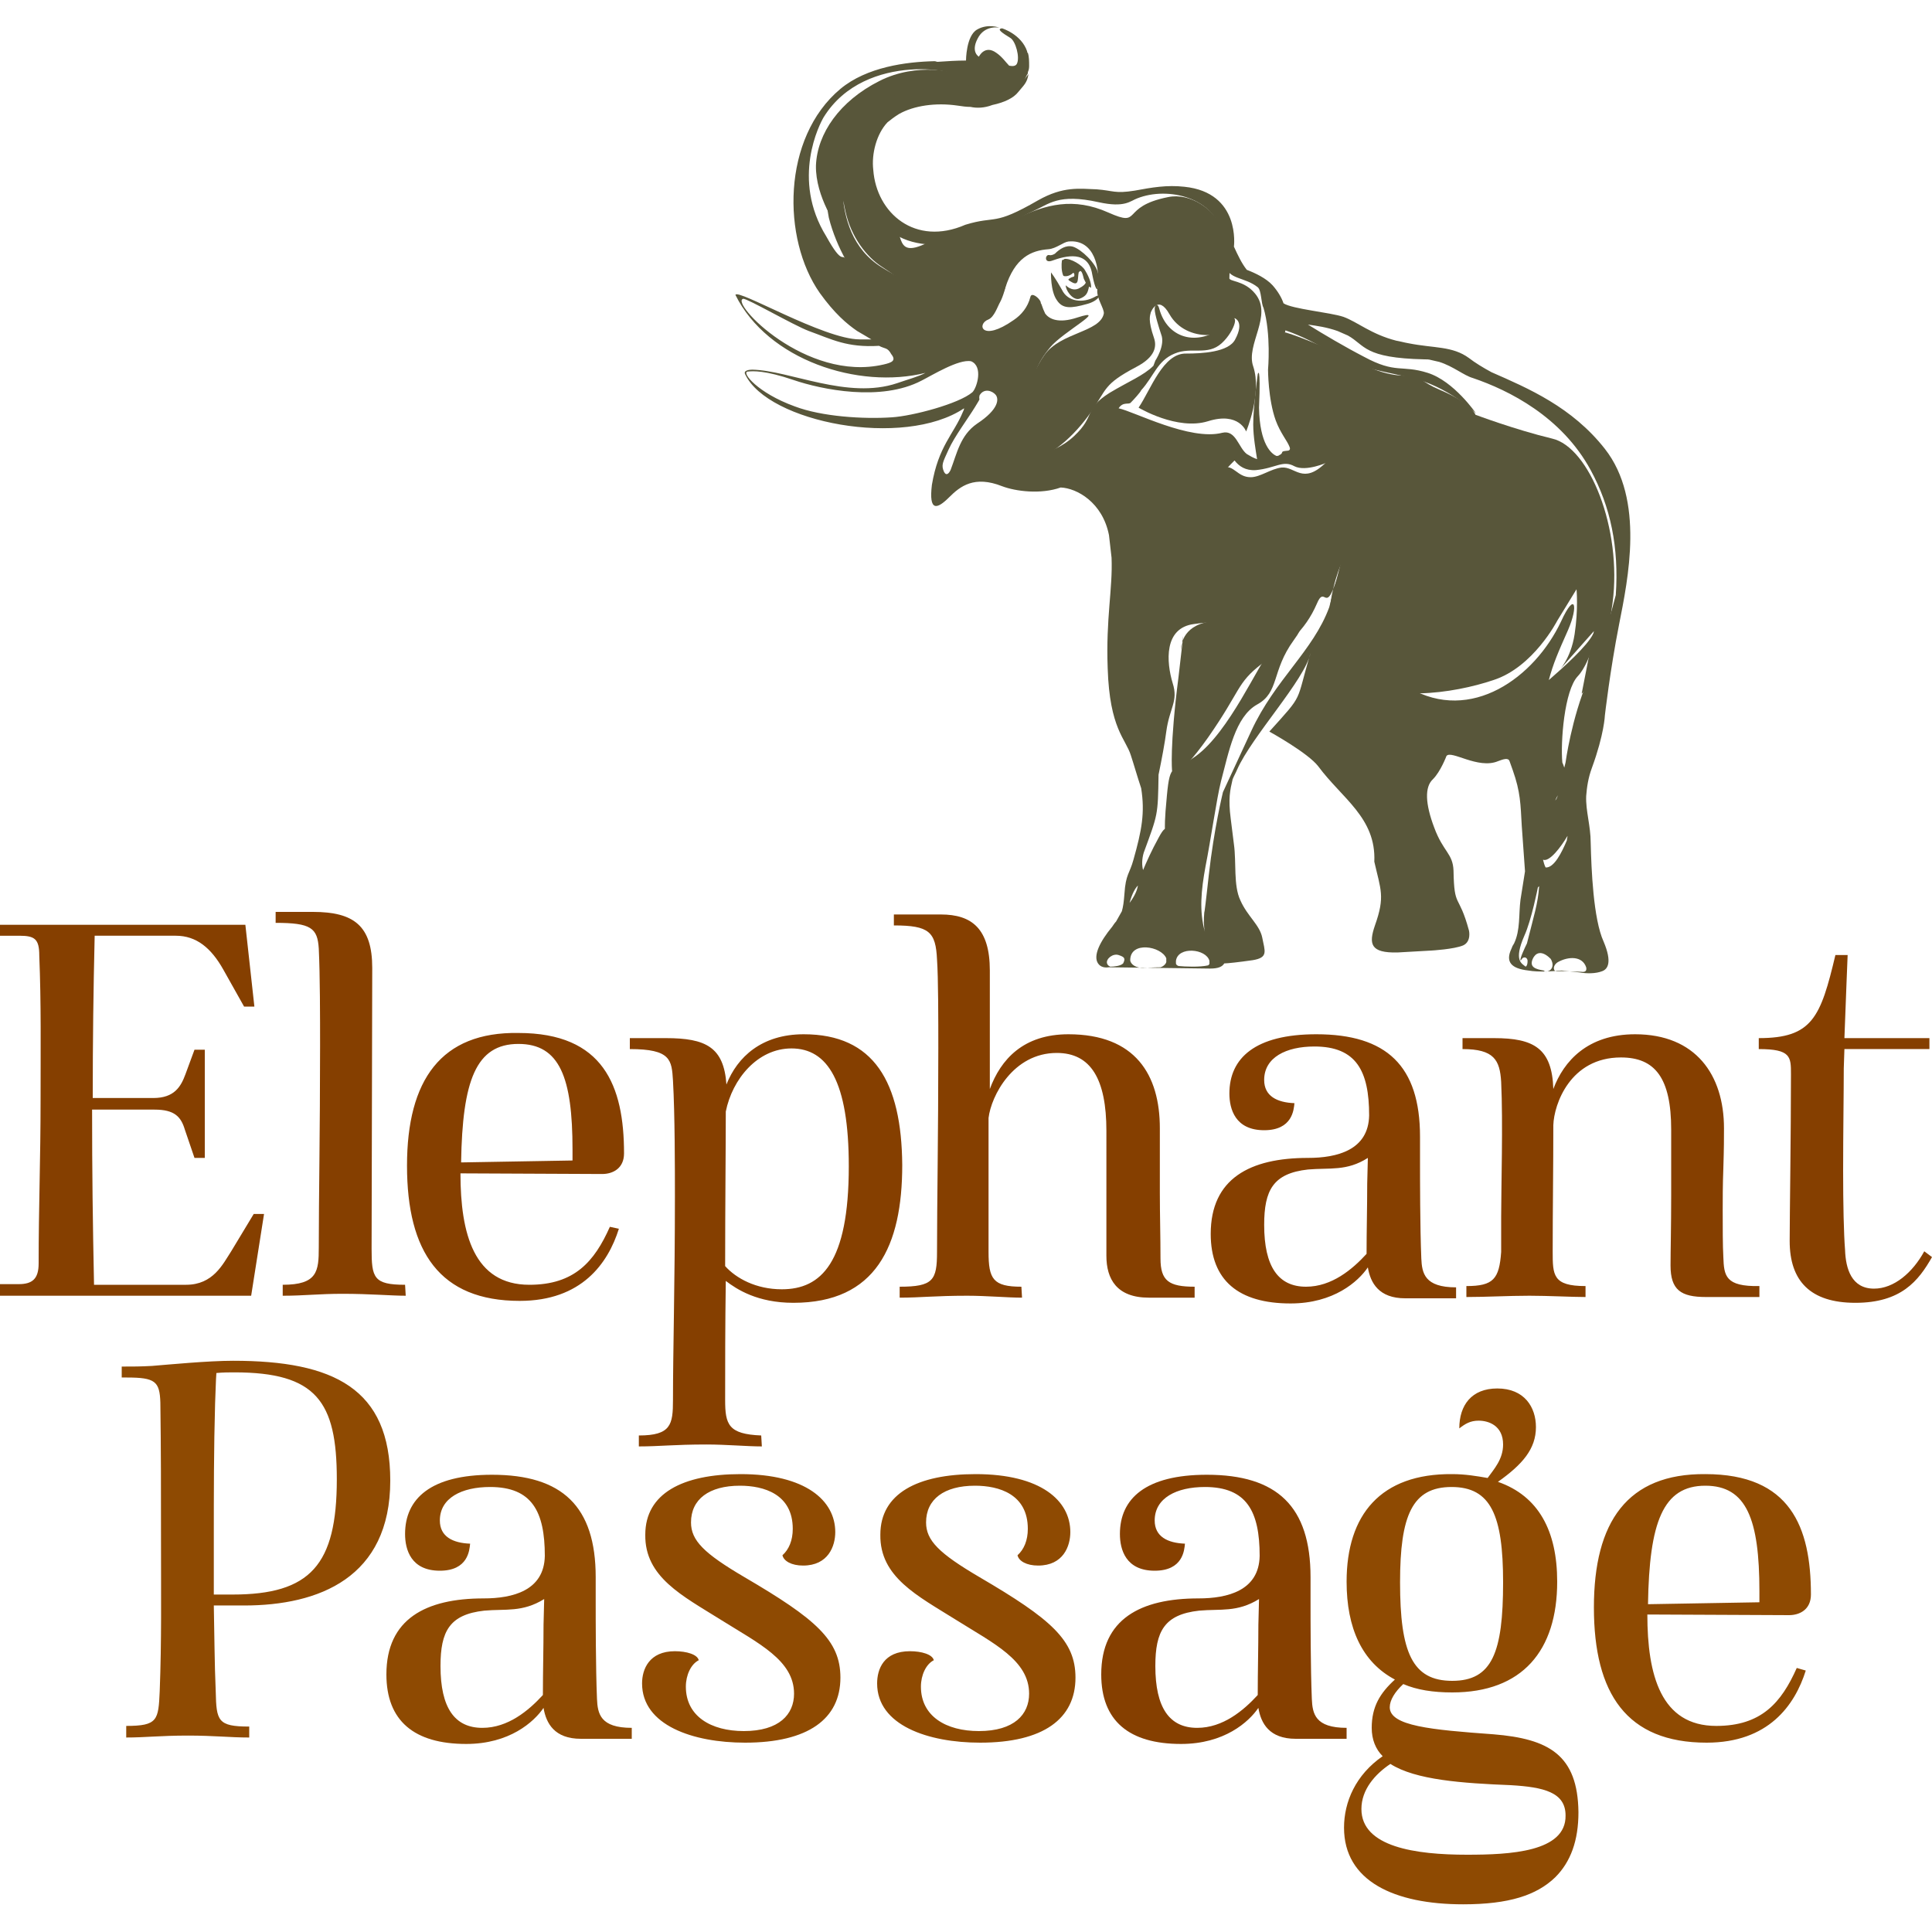 <?xml version="1.0" encoding="utf-8"?>
<!-- Generator: Adobe Illustrator 22.0.0, SVG Export Plug-In . SVG Version: 6.00 Build 0)  -->
<svg version="1.1" id="Layer_1" xmlns="http://www.w3.org/2000/svg" xmlns:xlink="http://www.w3.org/1999/xlink" x="0px" y="0px"
	 viewBox="0 0 300 300" style="enable-background:new 0 0 300 300;" xml:space="preserve">
<style type="text/css">
	.st0{fill-rule:evenodd;clip-rule:evenodd;fill:#58563A;}
	.st1{fill:#853F00;}
	.st2{fill:#8E4A02;}
</style>
<g>
	<path class="st0" d="M166.6,38.3c1.3,0.4,3.6,2.6,3.9,4.1c0.3,1.2-0.1,2.5-0.1,2.5s-0.3,0.3-0.8-2.3c-0.6-3.8-4.1-2.9-6.3-2.1
		c-1.2,0.4-1-1-0.4-0.9c0.4,0.1,0.7-0.1,0.9-0.2C164.5,38.7,165.5,38,166.6,38.3 M163.2,42.3c0,0-0.1,2.9,0.9,4.3
		c0.9,1.4,2.2,1.3,4.7,0.6c1.9-0.5,2.4-1.8,1.2-1.1c-1.8,1-4.2,0.8-5.1-1.1C163.9,43.2,163.2,42.3,163.2,42.3z M172.4,150.1
		c-0.2-0.1-0.4-0.2-0.5-0.5c-0.2-0.7,0.9-1.6,1.8-1.3c0.9,0.3,1.1,0.5,0.7,1.3C174,150,173,150.1,172.4,150.1z M152.1,61.4
		c-0.2,1,0.4,0-0.7,1.8c-1.1,1.8-3.2,4.6-4.1,6.6c-0.9,2-1.2,2.4-0.7,3.5c0.4,0.7,0.8,0.1,1-0.3c1-2.6,1.5-5.4,4.1-7.2
		c3.5-2.3,3.4-3.9,2.9-4.5C154.1,60.7,152.8,60.2,152.1,61.4z M195.3,58.1c0,0-0.7,5-0.7,7.8c0,1.9,0.4,4.1,0.6,5.4
		c-0.6-0.2-1.1-0.5-1.6-0.8c-1.3-1-1.7-3.8-3.8-3.3c-5,1.3-13.7-3.3-16.1-3.8c0.7-1.1,1.6-0.5,1.9-0.9c0.4-0.4,1.5-1.6,1.6-1.9
		c2-2.2,2.5-4.6,5.2-5.7c2.6-1.1,5.1,0.4,7.3-1.6c2.2-2,2.9-5.3,0.9-3.1c-4.2,3.8-9.3,2.6-10.6-2.3c-0.2-0.8-0.7-0.7-0.7,0.1
		c0,0.8,0.7,3,1,3.9c0.7,1.7-0.9,4.1-0.9,4.1s-0.1,0.3-0.3,0.8c-1.5,1.5-3.8,2.4-6.8,4.2c-4.1,2.6-2.1,3.5-5.5,6.7
		c-3.5,3.3-9.4,4.1-10.7,1.9c-0.9-1.5,1-3,2.3-3.9c0.4-0.2,0.8-0.4,1.1-0.6l0,0l0,0c0.8-0.6,1.3-1.6,1-3.3c-0.5-3.1,0.6-5.5,2.6-7.9
		c2-2.4,9.2-6.2,4.2-4.6c-3,1-4.4,0.2-5-0.6c-0.2-0.4-0.4-0.9-0.6-1.5c-0.1-0.1-0.1-0.2-0.1-0.3c-0.2-0.6-1.4-1.6-1.6-0.8
		c-0.4,1.6-1.4,2.8-2.6,3.6c-5,3.5-5.8,0.6-3.9-0.1c0.9-0.4,1.4-2,1.8-2.7c0.4-0.7,1.1-2.8,0.9-3.5c-0.4-1-3.8,0.3-5.5,1
		c-4.8,2-9.6-0.3-13.8-2.9c-9.2-5.7-4.9-19.4-6.5-18.6c-0.7,0.4-1.7,3.1-2,5.8c-0.1,1.3-0.1,3,0.3,5.1c0.6,2.4,1.6,4.7,2.6,6.5
		c-0.5-1.1-0.4,1.1-3-3.6c-5.5-8.9-1-17.5-0.4-18.5c6.5-10.5,22.3-7.2,20.8-6c0,0-1.7,0.2-3.9,0.9c-13.3,1.1-15.8,15.1-7.2,22.3
		c0.2,0.2,0.4,0.4,0.6,0.5c0.1,0,0.1,0.1,0.2,0.1c3.1,2.3,7.6,2.4,11.2,1.3c2.1-0.7,3.8-1.3,5.1-1.8c2.1-0.8,3.7-1.8,5.7-2.7
		c2.5-1.1,3.9-2.8,10.2-1.4c4.1,0.9,4.9-0.2,6-0.6c4.8-1.9,12.1-0.1,13.2,5.7c0.4,2.2,0.5,3.8,0.6,4.8c0.3,2.1,2.9,1.7,4.9,3.3
		c0.6,0.5,0.5,2.5,0.9,3.2c1.2,4.1,0.7,9.6,0.7,9.6s0,4.6,1.2,7.9c0.7,1.9,1.8,3.2,2.1,4c0.3,0.6-0.1,0.7-0.4,0.7
		c-1.2,0.1-0.3,0.3-1.2,0.7c-0.1,0.1-0.2,0.1-0.4,0.1c-0.7-0.3-2.6-1.7-2.7-7.5C195.8,56.3,195.3,58.1,195.3,58.1z M174.9,93.1
		L174.9,93.1c0,0.1,0,0.1,0,0.1L174.9,93.1z M183,150c-0.3-0.1-0.4-0.3-0.4-0.4c0-0.1,0-0.3,0-0.4c0.3-2.3,4.7-1.9,5.2,0l0,0.5
		c-0.1,0.1-0.1,0.1-0.2,0.2C186.3,150.2,184,150.1,183,150z M175.5,149.1c0-3,4.8-2.2,5.6-0.3l0,0.1c0,0.1,0,0.2,0,0.3
		c0.1,0.4-0.5,0.9-0.9,1c-1,0-2.1,0.1-2.9,0.1C175.9,150.2,175.5,149.4,175.5,149.1z M176.7,137.5c-0.1,0.6-0.4,1.5-1.3,2.7
		C175.8,138.7,176.3,137.9,176.7,137.5z M239,137.6c-0.2,2.8-0.8,4.5-1.9,8.9c-0.3,0.6-1.1,2.3-1,2.6c0.1,0.2,0.2-0.6,0.8-0.4
		c0.2,0.1,0.3,0.3,0.3,0.5c0,0.5-0.1,0.8-0.3,0.9c-0.6-0.5-1.9-0.9-0.2-4.8c1.1-2.4,2.1-7.5,2.1-7.5S238.9,137.7,239,137.6z
		 M241.9,123.5c-0.1,0.3-0.2,0.6-0.4,0.8C241.6,124.1,241.7,123.8,241.9,123.5z M243.5,129.9L243.5,129.9L243.5,129.9L243.5,129.9z
		 M243.4,129.8c0,0.2-0.1,0.5-0.1,0.7c-0.8,1.9-2,4.3-3.3,4.2c-0.2-0.4-0.3-0.8-0.4-1.2C240.6,133.9,242.4,131.5,243.4,129.8z
		 M199.6,51.3c1.2,0.4,4,1.5,6.8,3.3c3.8,2.3,6.6,2.7,12.5,4c5.9,1.3,10.3,5.6,10.3,5.6s-3.4-5-7.5-6.3c-4.1-1.3-4.9,0.2-9.9-2.5
		c-2.9-1.5-6.3-3.5-8.7-5c1.4,0.2,2.9,0.4,4.6,1l1.6,0.7c2.7,1.5,2.4,3.5,11.9,3.7c0.3,0,0.7,0,1,0.1l1.3,0.3
		c2.2,0.7,3.8,2.1,5.2,2.5c5.6,1.9,13.8,6,18.3,14.3c3.1,5.7,4.4,12,3.9,19.4c-0.4,1.5-2,7.8-4.3,13.1c-2.6,6.1-3.5,12.9-3.5,12.9
		l-0.2,0.8c-0.1-0.3-0.2-0.6-0.3-0.8c-0.3-3.1,0.3-11.2,2.4-13.4c2.2-2.3,3.7-9.3,2.4-6.6c-0.9,1.9-4.7,5.3-6.9,7.2
		c0.7-2.6,1.4-4.2,3-7.8c1.6-3.7,1.1-6.1-1.1-1.3c-4.1,8.7-14,15.9-23.6,10.3c-3.2-1.8-6.6-3.2-8.1-5.3c-2.9-3.9-2.7-3.4-2.2-11.5
		c1.6-10.7,1.4-9.2-0.5-1.8l-1.6,6.1c-2.5,6.8-8.4,11.2-12.1,19.2l-4.4,9.5c0,0-1.4,5.7-2.2,12.9c-0.2,2-0.4,3.4-0.5,4.4
		c-0.1,0.6-0.1,1-0.2,1.4c-0.1,1.1-0.1,2.1,0.1,3c-0.9-3.2-0.6-6.4,0.1-10.2c0.8-4,1.7-10.4,2.4-13.2c1.2-4.5,2.2-10,5.6-11.9
		c3.5-1.9,2.2-5.2,5.7-10c3.5-4.8-3.5,1.4-3.5,1.4c-2.1,2.5-6.5,12.8-11.7,16.6c-3.6,2.6-4,0.8-4.5,6.1c-0.8,8.1,0.4,3.4-1.3,6.6
		c-1.1,2-1.9,3.8-2.4,5c-0.2-0.7-0.2-1.7,0.1-2.7c2.2-6,2.2-5.7,2.3-12.1c0.5-2.4,1-5.1,1.2-6.7c0.5-3.7,1.9-4.7,1-7.5
		c-1-3.3-1.4-8.6,3.3-9.2c2-0.3,4.6-0.4,4.6-0.4s-1.2-2.7-4.4-1.5c-3.2,1.2-3.5-0.3-3.5-0.3s0.1-3,3.7-4.3c3.6-1.3,4.4-3.5,2.3-2.9
		c-2.1,0.6-6,1.9-6.8,3.7c-0.4,1-1,2.6-1.3,3.7c-0.1-1.5,0.1-4.9,2-9.9c2.4-6.2,8.8-12.6,9.7-13.5c0.7,0.9,1.7,1.6,3.3,1.5
		c3.1-0.3,4.2-1.6,6-0.6c1.8,0.9,5.1-0.6,5.1-0.6s-6.6-7.2-7.1-10.5C198.5,59.1,198.9,54.6,199.6,51.3z M241.9,149.4
		c-0.5,0.3-0.8,0.9-0.5,1.3c0.2,0.2,0.5,0.1,0.9,0.1l0.6,0l2.7,0.1c0,0,0.9,0.2,0.7-0.7C245.7,148.4,243.5,148.5,241.9,149.4z
		 M240.4,150.8c0.6-0.2,0.9-0.9,0.5-1.7c0-0.1-0.1-0.1-0.1-0.2c-0.4-0.4-1.1-1-1.8-0.9c-0.5,0.1-0.7,0.4-0.9,0.7
		c-0.8,1.5,0.4,1.8,1.6,2C239.9,150.9,240.1,150.9,240.4,150.8z M136.5,53.7c-5,0.3-7.3-1-10.9-2.3c-2.4-0.9-9.6-5.1-10.2-5
		c-2.1,0.5,9.7,13,21.8,10.2c1.3-0.3,2-0.6,1.2-1.6C137.8,53.9,137.4,54.2,136.5,53.7z M143.1,59.1c-6.3,3.3-15.5,1.4-19.9-0.1
		c-4.4-1.5-6.3-1.4-7.1-1.3c-1,0.1,1.5,3.3,7.3,5.4c4.2,1.6,10.7,2,15.1,1.7c3.2-0.2,10.4-2.1,12.5-3.9c0.7-0.7,1.7-4-0.2-4.8
		C148.9,55.7,144.7,58.3,143.1,59.1z M149.5,64c0.1-0.2,0.2-0.4,0.2-0.6c-9.4,6.3-30.5,2.2-34-5.3c-0.3-0.6,0.7-0.7,1.1-0.7
		c5.8,0.1,14.8,4.7,22.5,2.1c1.7-0.6,3.3-1,4.4-1.6c-10.4,2.6-24.5-2-29.5-12.1c0.2-1.1,13.7,6.9,19.3,6.9c0.6,0,1.2,0,1.8,0
		c-0.8-0.5-1.2-0.7-2.2-1.3c-1.6-1.1-3.5-2.7-5.8-5.9c-5.9-8.4-5.9-24.1,3.2-31.7c4.1-3.4,10.2-4.2,14.6-4.3c0.2,0,0.3,0.1,0.5,0.1
		c1.5-0.1,2.9-0.2,4.4-0.2c0,0,0-3.8,1.7-4.8c1.7-1,3.5-0.3,3.5-0.3s-2.3-0.5-3.4,1.7c-1.1,2.1,0.2,2.8,0.2,2.8s0.9-1.9,2.7-0.6
		c0.9,0.6,1.5,1.5,2,2c0.5,0.1,1,0.1,1.2-0.3c0.5-1-0.2-3.5-1-4c-1.3-0.8-2.2-1.4-1.3-1.5c0,0,3,0.9,3.9,3.6c0,0,0,0.1,0,0.1
		c0,0,0,0.1,0.1,0.1c0.2,0.6,0.2,1.3,0.2,2.1c0,0.4-0.1,0.7-0.2,0.9c0,0.1,0,0.1,0,0.2c-0.2,0.3-0.3,0.6-0.5,0.9
		c0.2-0.3,0.4-0.5,0.6-0.8c-0.2,1.4-0.8,1.8-1.6,2.8c-0.7,0.9-2.1,1.6-4,2c-1.3,0.5-2.5,0.5-3.4,0.3c-0.7,0-1.3-0.1-2-0.2
		c-3.4-0.5-6.8,0-9.1,1.3c-0.8,0.5-1.3,0.9-1.8,1.3c-1.7,1.8-2.5,4.9-2.2,7.4c0.5,6.7,6.5,11.9,14.3,8.5c4.9-1.5,4.2,0.3,11.3-3.8
		c3.9-2.2,6.4-1.8,9.1-1.7c2.6,0.2,2.8,0.7,5.9,0.2c2.7-0.5,5-0.9,7.7-0.6c8.8,0.9,7.7,9.3,7.7,9.3c0.6,1.3,1.2,2.6,2,3.6
		c1.3,0.5,3,1.3,4,2.4c0.8,0.9,1.4,1.9,1.7,2.8c1.4,0.9,7.2,1.4,9.3,2.1c2.2,0.8,4.3,2.7,8.2,3.7c0.6,0.1,1.3,0.3,1.9,0.4
		c4,0.8,6.8,0.4,9.4,2.3c0.9,0.7,2.2,1.5,3.5,2.2c5.7,2.5,12.5,5.4,17.6,11.9c6.2,7.9,3.6,20.2,2.2,27.3c-1.4,7.1-2.2,14.1-2.2,14.1
		s-0.1,2.9-2,8.1c-0.6,1.6-0.8,3.1-0.9,4.4c-0.1,2.3,0.7,4.6,0.7,7.3c0.1,4,0.4,11.8,2,15.3c1.4,3.3,0.6,4.3-0.2,4.6
		c-1,0.4-2.4,0.4-3.5,0.2l-2.8-0.3c-1.2,0.1-3.5,0.3-5.2,0c-2.6-0.3-3.6-1.3-2.6-3.4c0.1-0.3,0.2-0.5,0.4-0.8c1-2.1,0.7-4.5,1-6.8
		l0.7-4.4l-0.5-7c-0.2-3.5-0.2-5.3-1.4-8.7l-0.5-1.4c-0.2-0.6-1-0.3-1.8,0c-3.1,1.3-7.3-1.8-8-0.8c0,0-0.9,2.4-2.1,3.6
		c-1.3,1.2-1.2,3.8,0.2,7.5c1.4,3.8,2.9,4,3,6.7c0.1,6,0.8,3.4,2.4,9.3c0,0,0.4,1.7-0.9,2.3c-1.4,0.6-4.9,0.8-4.9,0.8l-5.3,0.3
		c-4.2,0.1-4.5-1.3-3.5-4.2c1.6-4.5,0.9-5.5-0.1-9.9c0.3-6.8-5-9.8-8.7-14.8c-1.6-2.1-7.6-5.4-7.6-5.4c5.5-6.1,4-4.2,6.4-12.2
		c-0.9,4.2-9.1,12.9-11.4,18.1c-0.2,0.5-0.5,1-0.7,1.5c-0.4,1.7-0.7,3-0.3,6.1l0.5,4c0.4,2.8-0.1,6.4,1,8.7c1.1,2.5,3,3.8,3.4,5.8
		c0.4,2.1,1,3.1-1.5,3.5c-2.1,0.3-3.9,0.5-4.4,0.5c-0.3,0.5-0.9,0.8-2.2,0.8l-15.7-0.2c-0.6,0.1-1.3,0-1.7-0.6
		c-0.8-1.2,0.3-3.4,2.2-5.7c0.2-0.3,0.4-0.6,0.6-0.8c0.3-0.5,0.6-1.1,0.9-1.6c0.2-0.7,0.3-1.4,0.4-2.7c0.2-3.1,0.8-3.1,1.4-5.3
		c1.3-4.6,1.8-7.3,1.2-11.1c-0.6-1.8-1.2-3.9-1.6-5.1c-0.8-2.6-3.3-4.1-3.6-13.5c-0.3-7.8,0.8-12.4,0.6-17.2l-0.4-3.5
		c-1-5.1-5-7.3-7.5-7.4c-3.1,1.1-7,0.6-9.1-0.2c-4.3-1.7-6.5,0-8.2,1.7c-1.9,1.9-3.2,2.3-2.7-1.9C145.7,69.3,148.1,67.4,149.5,64z
		 M165.3,40.2c1-0.1,2.8,1,3.2,1.8c0.8,1.3,1,2.3,0.9,2.7c0,0-0.1-0.1-0.3-0.2c-0.2,1-0.4,1.5-1.5,1.9c-1.1,0.3-2.2-1.5-2.1-2.1
		c0,0,0.9,1,2,0.5c0.8-0.4,1-0.7,1.1-0.9c-0.1-0.2-0.2-0.4-0.3-0.6c-0.2-0.8-0.4-1.6-0.8-1c-0.2,0.9,0.1,2.2-1.1,1.5
		c-0.7-0.4-0.6-0.4-0.1-0.7c0.2-0.1,0.4-0.1,0.5-0.2c0.1-0.4-0.1-0.6-0.2-0.5c-0.5,0.5-1.3,0.6-1.5,0.4c-0.3-0.7-0.3-1.7-0.2-2.4
		C165.2,40.3,165.2,40.3,165.3,40.2C165.3,40.3,165.3,40.3,165.3,40.2z"/>
	<path class="st0" d="M185.4,76.7c-3.4,4.1-5.9,15.6-5.9,15.6s-0.3,3.7,0.3,3.3c0.7-0.5,1-2.2,2.7-3.9c1.8-1.9,3.8-3.4,5.4-3.9
		c1.8-0.6-0.2,0.7-2.5,1.9c-1.7,0.9-3.5,2.5-3.5,2.5s-1.3,5.5,1.8,4c3.1-1.5,7.2-0.5,3.3,0.5c-3.8,1-3.6,4.2-3.6,4.2
		s0.9-6.8-0.4,4.2c-1.4,10.9-1,14.6-1,14.6s0.5,2,5.6-5.2c5.1-7.3,4.4-8.4,8.3-11.4c3.9-3,6.7-5,8.6-9.4c1.1-2.6,1.3,0.8,2.5-2.2
		c2.5-6.3,1-4.3,0,0c-1.2,5-0.6,10,2.9,13.2c5,4.6,15.8,3,22,0.9c6.2-2,9.9-9.2,9.9-9.2l3-4.9c0,0,0.3,3.1-0.3,7
		c-0.6,3.9-2.5,5.7-2.5,5.7l5.5-6.2l-1.9,9.7c0,0,3.3-2.5,4.8-14.1c1.5-11.5-3.6-24.2-9.4-25.5c-5.8-1.4-11.9-3.7-11.9-3.7
		s-0.4-1.7-5.6-3.9c-2.6-1.1-3-2-4.1-2.1c-1.1-0.2-3.1,0.4-7.8-1.8c-9.4-4.4-12.1-5-12.1-5l-2.3,7.4l3.7,7.9l4.9,5
		c-3.5,3.4-4.7,0.5-6.8,0.7c-1.7,0.2-3.3,1.5-4.8,1.5c-2.1,0-2.6-2-4.3-1.5C188.9,72.7,186.5,75.3,185.4,76.7"/>
	<path class="st0" d="M190.9,43.1c-0.2,0.7,2.2,0.3,4,2.5c2.8,3.4-1.5,7.9-0.3,11.3c1.4,4.2-1.1,10.1-1.1,10.1s-1.1-3.1-5.9-1.6
		c-4.8,1.5-10.8-2.1-10.8-2.1c1.9-2.8,3.8-8.5,7.4-8.4c2.4,0,6.6-0.2,7.6-2.2c1.5-2.8-0.1-3.3-0.1-3.3c-0.3,3.2-7.5,4-10.1-0.6
		c-1.8-3.2-2.9-0.3-2.9-0.3c-0.1,0.5-0.5,1.1,0.5,4c0.4,1.2,0.3,2.9-2.8,4.5c-5.1,2.7-4.5,3.4-7,7c-2.5,3.6-6.5,7.4-10.2,7.6
		c-3.7,0.2-5.3-4-2.6-6.1c2.7-2,2.8-6.5,5.6-10.4c2.5-3.5,8.6-3.5,9.2-6.4c0.1-0.8-1.2-2.4-1-3.8c0.5-3.1-0.4-7.8-4.5-7.4
		c-0.8,0.1-1.9,1.1-3.1,1.2c-2.7,0.2-5.2,1.3-6.7,6c-0.9,3-4.1,2.2-8,1.2c-9.4-2.3-6.3-1.3-11.2-4.5c-2.3-1.5-4.7-4.5-5.6-8.5
		c-1.1-4.5-0.5-10-0.5-10s-0.5-4.7,3.3-7.6c3.8-2.8,14.8-3.6,14.8-3.6s-10.2,2.1-12.3,5.6c-2,3.5-3.1,14.1,0.7,15.9
		c3.8,1.8,0.8,7.4,6.7,4.5c5.9-2.9,9-1.4,13.7-3.7c4.7-2.3,9-3.4,14.4-1c5.4,2.4,1.7-0.9,9.3-2.4c3.4-0.7,7.2,1.9,8.3,4.8
		C191.2,38.8,190.9,42.8,190.9,43.1"/>
	<path class="st0" d="M148.6,11.4c0,0-6-1.9-12.1,1.2c-6.1,3.1-9.6,8.1-9.8,13.1c-0.1,4.9,3.4,9.7,3.4,9.7l3.1-14l6.2-7.1l13.2-1.3
		L148.6,11.4z"/>
	<path class="st1" d="M288.1,202.3c7.1,0,9.8-3.4,11.9-7.1l-1.2-0.9c-1.8,3.3-4.7,5.8-7.8,5.8c-3.5,0-4.4-3.1-4.5-6
		c-0.2-2.5-0.3-7.1-0.3-12.3c0-5.9,0.1-12.3,0.1-15.9l0.1-3h13.2v-1.7h-13.2c0.2-5.5,0.5-12.9,0.5-12.9h-1.9
		c-2.3,9.7-3.6,12.9-11.9,12.9v1.7c5,0,5,1.2,5,3.9c0,9.4-0.2,22.1-0.2,25.9C277.9,198.9,281.1,202.3,288.1,202.3 M267.6,195.2
		c-0.1-1.7-0.1-4.7-0.1-7.3c0-1.5,0-4,0.1-6.5c0.1-3.1,0.1-4.8,0.1-6.2c0-8.3-4.4-14.6-13.8-14.6c-7.4,0-11.1,4.2-12.7,8.5
		c-0.2-6.3-3-7.9-9.2-7.9h-4.9v1.7c4.9,0,5.8,1.7,6,5.1c0.3,6.3,0,16.3,0,20.9v5.5c-0.3,4.2-1.2,5.3-5.4,5.3v1.7
		c3.1,0,6.5-0.2,9.8-0.2c2.9,0,6.6,0.2,8.7,0.2v-1.7c-5.1,0-5.1-1.7-5.1-5.4c0-6.4,0.1-13.1,0.1-19.6c0.1-3.2,2.6-10.5,10.5-10.5
		c5.3,0,7.8,3.2,7.8,11.2v10.2c0,4.8-0.1,8.7-0.1,10.9c0,3.8,1.6,4.9,5.5,4.9h8.3v-1.7C267.9,199.8,267.7,198.1,267.6,195.2z
		 M180.2,195.4c0-3.4-0.1-6.7-0.1-10.2v-10c0-8.3-3.8-14.6-14.2-14.6c-7,0-10.5,3.9-12.2,8.5v-18.4c0-6.5-2.8-8.7-7.6-8.7h-7.3v1.7
		c5.5,0,6.5,1,6.7,5.3c0.2,2.8,0.2,9.4,0.2,13.8c0,13.4-0.2,24-0.2,31.6c0,4.4-0.6,5.4-5.8,5.4v1.7c3.2,0,5.5-0.3,10.5-0.3
		c3,0,6.3,0.3,8.5,0.3l-0.1-1.7c-4.4,0-5.1-1.2-5.1-5.4v-20.8c0.4-3.4,3.8-10.1,10.6-10.1c5.3,0,7.7,4.1,7.7,12.1V195
		c0,3.6,1.6,6.5,6.6,6.5h7.1v-1.7C181.5,199.8,180.2,198.9,180.2,195.4z M121.4,200.2c-4,0-7.1-1.7-8.8-3.6c0-9.2,0.1-18.4,0.1-24
		c1-5,4.9-9.8,10.2-9.8c5.6,0,8.9,5.1,8.9,18.3C131.8,196.1,127.5,200.2,121.4,200.2z M124.8,160.6c-6.5,0-10.3,3.5-12,7.8
		c-0.4-5.8-3.2-7.2-9.4-7.2h-5.6v1.7c6.4,0,6.5,1.7,6.7,4.9c0.3,5.3,0.3,13.7,0.3,18c0,13.4-0.3,23.9-0.3,31.6
		c0,3.8-0.3,5.5-5.3,5.5v1.7c3.2,0,5.5-0.3,10.5-0.3c3.1,0,6.3,0.3,8.6,0.3l-0.1-1.7c-5.1-0.2-5.6-1.7-5.6-5.5
		c0-5.1,0-11.7,0.1-18.5c1.7,1.3,4.9,3.4,10.5,3.4c12.8,0,16.9-8.8,16.9-21.4C140,168,135.7,160.6,124.8,160.6z M71.6,180.5
		c0.2-12.7,2.3-18.4,8.9-18.4c6.4,0,8.4,5.2,8.4,16.4v1.7L71.6,180.5z M63.2,181c0,13.4,5.1,21,17.5,21c9.6,0,13.7-5.8,15.4-11.2
		l-1.4-0.3c-2.4,5.4-5.5,9-12.5,9c-8.6,0-10.7-7.9-10.7-17.3l22,0.1c1.7,0,3.4-0.9,3.4-3.2c0-10.5-3.2-18.7-16.4-18.7
		C68.5,160.2,63.2,167.7,63.2,181z M44,201.2c3.2,0,5.5-0.3,9.2-0.3c4.3,0,7.5,0.3,9.8,0.3l-0.1-1.7c-4.9,0-5.2-1.1-5.2-5.6
		l0.1-43.6c0-6.5-2.8-8.7-9.2-8.7h-5.8v1.7c5.5,0,6.5,0.8,6.7,4c0.2,4.2,0.2,10.7,0.2,15.1c0,13.2-0.2,23.7-0.2,31.3
		c0,3.7-0.2,5.8-5.6,5.8V201.2z M212.4,179.8l-0.1,4c0,3.6-0.1,7.3-0.1,10.9c-2.2,2.4-5.4,5.1-9.4,5.1c-4.3,0-6.5-3.1-6.5-9.6
		c0-5.4,1.4-8,6.8-8.6C206.5,181.3,209.1,181.9,212.4,179.8z M203.1,179.8c-9,0-15.1,3.2-15.1,11.8c0,7.2,4.3,10.8,12.4,10.8
		c6.7,0,10.5-3.4,12-5.6c0.4,2.4,1.7,4.8,5.8,4.8h7.9v-1.7c-4.9,0-5.3-2.2-5.4-4.5c-0.2-4.8-0.2-12.4-0.2-15.3v-3.6
		c0-11-5.2-15.9-16.1-15.9c-9.5,0-13.5,3.7-13.5,9.2c0,2.4,0.9,5.7,5.4,5.7c4.4,0,4.6-3.2,4.7-4.2c-2.7-0.1-4.7-1.1-4.7-3.6
		c0-3.5,3.4-5.2,7.8-5.2c6.5,0,8.5,3.8,8.5,10.7C212.5,178.6,207.6,179.8,203.1,179.8z M0,201.2h39l2-12.7h-1.6l-3.5,5.8
		c-1.3,2-2.8,5.2-7,5.2H14.6c-0.2-9.8-0.3-17.4-0.3-27.2H24c3.1,0,4.1,1.1,4.7,3.1l1.5,4.4h1.6V163h-1.6l-1.4,3.8
		c-0.7,1.9-1.7,3.7-5,3.7h-9.4c0-8.9,0.1-16.7,0.3-25.2h12.6c3.2,0,5.5,1.9,7.4,5.3l3.2,5.7h1.6l-1.4-12.7H0v1.7h3
		c2.4,0,3.1,0.5,3.1,3.1c0.3,7.4,0.2,14.5,0.2,22.3c0,9.4-0.3,16.7-0.3,25.5c0,2.4-1,3.2-3.1,3.2H0V201.2z"/>
	<path class="st2" d="M84.5,248.3l-0.1,4c0,3.6-0.1,7.3-0.1,10.9c-2.2,2.4-5.4,5.1-9.4,5.1c-4.3,0-6.5-3.1-6.5-9.6
		c0-5.4,1.4-8,6.8-8.6C78.5,249.8,81.1,250.4,84.5,248.3 M75.1,248.2c-9,0-15.1,3.2-15.1,11.8c0,7.2,4.3,10.8,12.4,10.8
		c6.7,0,10.5-3.4,12-5.6c0.4,2.4,1.7,4.8,5.8,4.8h7.9v-1.7c-4.9,0-5.3-2.2-5.4-4.5c-0.2-4.8-0.2-12.4-0.2-15.3v-3.6
		c0-11-5.2-15.9-16.1-15.9c-9.5,0-13.5,3.7-13.5,9.2c0,2.4,0.9,5.7,5.4,5.7c4.4,0,4.6-3.2,4.7-4.2c-2.7-0.1-4.7-1.1-4.7-3.6
		c0-3.5,3.4-5.2,7.8-5.2c6.5,0,8.5,3.8,8.5,10.7C84.5,247,79.6,248.2,75.1,248.2z"/>
	<path class="st2" d="M255.9,249.1c0.2-12.7,2.3-18.4,8.9-18.4c6.4,0,8.4,5.2,8.4,16.4v1.7L255.9,249.1z M247.5,249.6
		c0,13.4,5.1,21,17.5,21c9.6,0,13.7-5.8,15.4-11.2L279,259c-2.4,5.4-5.5,9-12.5,9c-8.6,0-10.7-7.9-10.7-17.3l22,0.1
		c1.7,0,3.4-0.9,3.4-3.2c0-10.5-3.2-18.7-16.4-18.7C252.7,228.8,247.5,236.3,247.5,249.6z M227.8,288c-8,0-16.4-1.2-16.4-7.1
		c0-3,2.1-5.4,4.5-7c3.9,2.5,11.2,3,18.7,3.3c5.1,0.3,8.5,1.1,8.5,4.7C243.2,287.6,234.4,288,227.8,288z M225.4,230.9
		c6.1,0,8,4.4,8,14.8c0,10.9-1.7,15.3-7.9,15.3c-6.2,0-8.1-4.4-8.1-15.3C217.4,235.3,219.3,230.9,225.4,230.9z M231.9,269.3
		c-9.7-0.7-16.1-1.3-16.1-4.2c0-1.1,0.8-2.4,2.1-3.6c2.1,0.9,4.6,1.3,7.6,1.3c10.9,0,16.3-6.5,16.3-17.2c0-7.9-2.9-13.3-9.2-15.5
		c3.8-2.7,5.9-5.1,5.9-8.5c0-3.1-1.8-6-6-6c-4,0-5.9,2.6-5.9,6.2c0.9-0.7,1.7-1.2,3-1.2c1.6,0,3.8,0.8,3.8,3.7
		c0,2.3-1.4,3.8-2.4,5.2c-1.7-0.3-3.5-0.6-5.5-0.6c-11.1-0.1-16.4,6.3-16.4,16.7c0,7.2,2.4,12.5,7.5,15.2c-2.3,2.1-3.6,4.2-3.6,7.5
		c0,1.8,0.6,3.3,1.7,4.4c-4.2,2.9-6,7.1-6,11.1c0,8.3,7.8,11.9,18.5,11.9c7.1,0,11.4-1.4,14.3-4.2c2.4-2.4,3.6-5.7,3.6-10.1
		C245,272.5,240.5,270,231.9,269.3z M136.2,261.4c0,6.5,7.9,9.2,16,9.2c9.8,0,14.8-3.7,14.8-10.1c0-5.8-3.8-9.1-14.9-15.6
		c-6.3-3.7-8.3-5.7-8.3-8.5c0-3.6,2.8-5.7,7.6-5.7c3.7,0,8.2,1.3,8.2,6.7c0,1.8-0.6,3.2-1.6,4.1c0.2,0.9,1.4,1.6,3.2,1.6
		c3.9,0,5-3,5-5.2c0-4.9-4.6-9-14.7-9c-9,0-14.8,3-14.8,9.4c-0.1,6.6,5.8,9.5,11.7,13.2c5.9,3.7,11.4,6.3,11.4,11.5
		c0,3.2-2.3,5.8-7.8,5.8c-5.1,0-9-2.3-9-6.9c0-1.8,0.8-3.5,2-4.1c-0.2-0.9-1.9-1.4-3.7-1.4C137.2,256.4,136.2,259.2,136.2,261.4z
		 M99.7,261.4c0,6.5,7.9,9.2,16,9.2c9.8,0,14.8-3.7,14.8-10.1c0-5.8-3.8-9.1-14.9-15.6c-6.3-3.7-8.3-5.7-8.3-8.5
		c0-3.6,2.8-5.7,7.6-5.7c3.7,0,8.2,1.3,8.2,6.7c0,1.8-0.6,3.2-1.6,4.1c0.2,0.9,1.4,1.6,3.2,1.6c3.9,0,5-3,5-5.2c0-4.9-4.6-9-14.7-9
		c-9,0-14.8,3-14.8,9.4c-0.1,6.6,5.8,9.5,11.7,13.2c5.9,3.7,11.4,6.3,11.4,11.5c0,3.2-2.3,5.8-7.8,5.8c-5.1,0-9-2.3-9-6.9
		c0-1.8,0.8-3.5,2-4.1c-0.2-0.9-1.9-1.4-3.7-1.4C100.8,256.4,99.7,259.2,99.7,261.4z M33.2,247.5v-8.2c0-7.6,0-14.4,0.2-21.4
		c0.1-2.1,0.1-3.4,0.2-4.7c1.1-0.1,1.9-0.1,2.8-0.1c12.7,0,15.9,4.5,15.9,16.6c0,13.3-4.1,17.9-16.2,17.9H33.2z M19.5,269.8
		c3.2,0,5.3-0.3,9.7-0.3c4.1,0,6.5,0.3,9.5,0.3v-1.7c-4.9,0-5.1-0.9-5.2-5.4c-0.2-4.6-0.2-8.9-0.3-13.4h4.7
		c11.6,0,22.7-4.3,22.7-19.4c0-14.3-8.8-18.6-24.4-18.6c-3.9,0-10.1,0.6-12.6,0.8c-1.8,0.1-2.9,0.1-4.7,0.1v1.7h0.8
		c4.4,0,5.1,0.6,5.2,3.9c0.1,7.1,0.1,13.9,0.1,21.4c0,8.6,0.1,15.5-0.2,23.4c-0.2,4.5-0.3,5.4-5.2,5.4V269.8z"/>
	<path class="st1" d="M195.5,248.3l-0.1,4c0,3.6-0.1,7.3-0.1,10.9c-2.2,2.4-5.4,5.1-9.4,5.1c-4.3,0-6.5-3.1-6.5-9.6
		c0-5.4,1.4-8,6.8-8.6C189.5,249.8,192.1,250.4,195.5,248.3 M186.1,248.2c-9,0-15.1,3.2-15.1,11.8c0,7.2,4.3,10.8,12.4,10.8
		c6.7,0,10.5-3.4,12-5.6c0.4,2.4,1.7,4.8,5.8,4.8h7.9v-1.7c-4.9,0-5.3-2.2-5.4-4.5c-0.2-4.8-0.2-12.4-0.2-15.3v-3.6
		c0-11-5.2-15.9-16.1-15.9c-9.5,0-13.5,3.7-13.5,9.2c0,2.4,0.9,5.7,5.4,5.7c4.4,0,4.6-3.2,4.7-4.2c-2.7-0.1-4.7-1.1-4.7-3.6
		c0-3.5,3.4-5.2,7.8-5.2c6.5,0,8.5,3.8,8.5,10.7C195.5,247,190.6,248.2,186.1,248.2z"/>
</g>
</svg>
